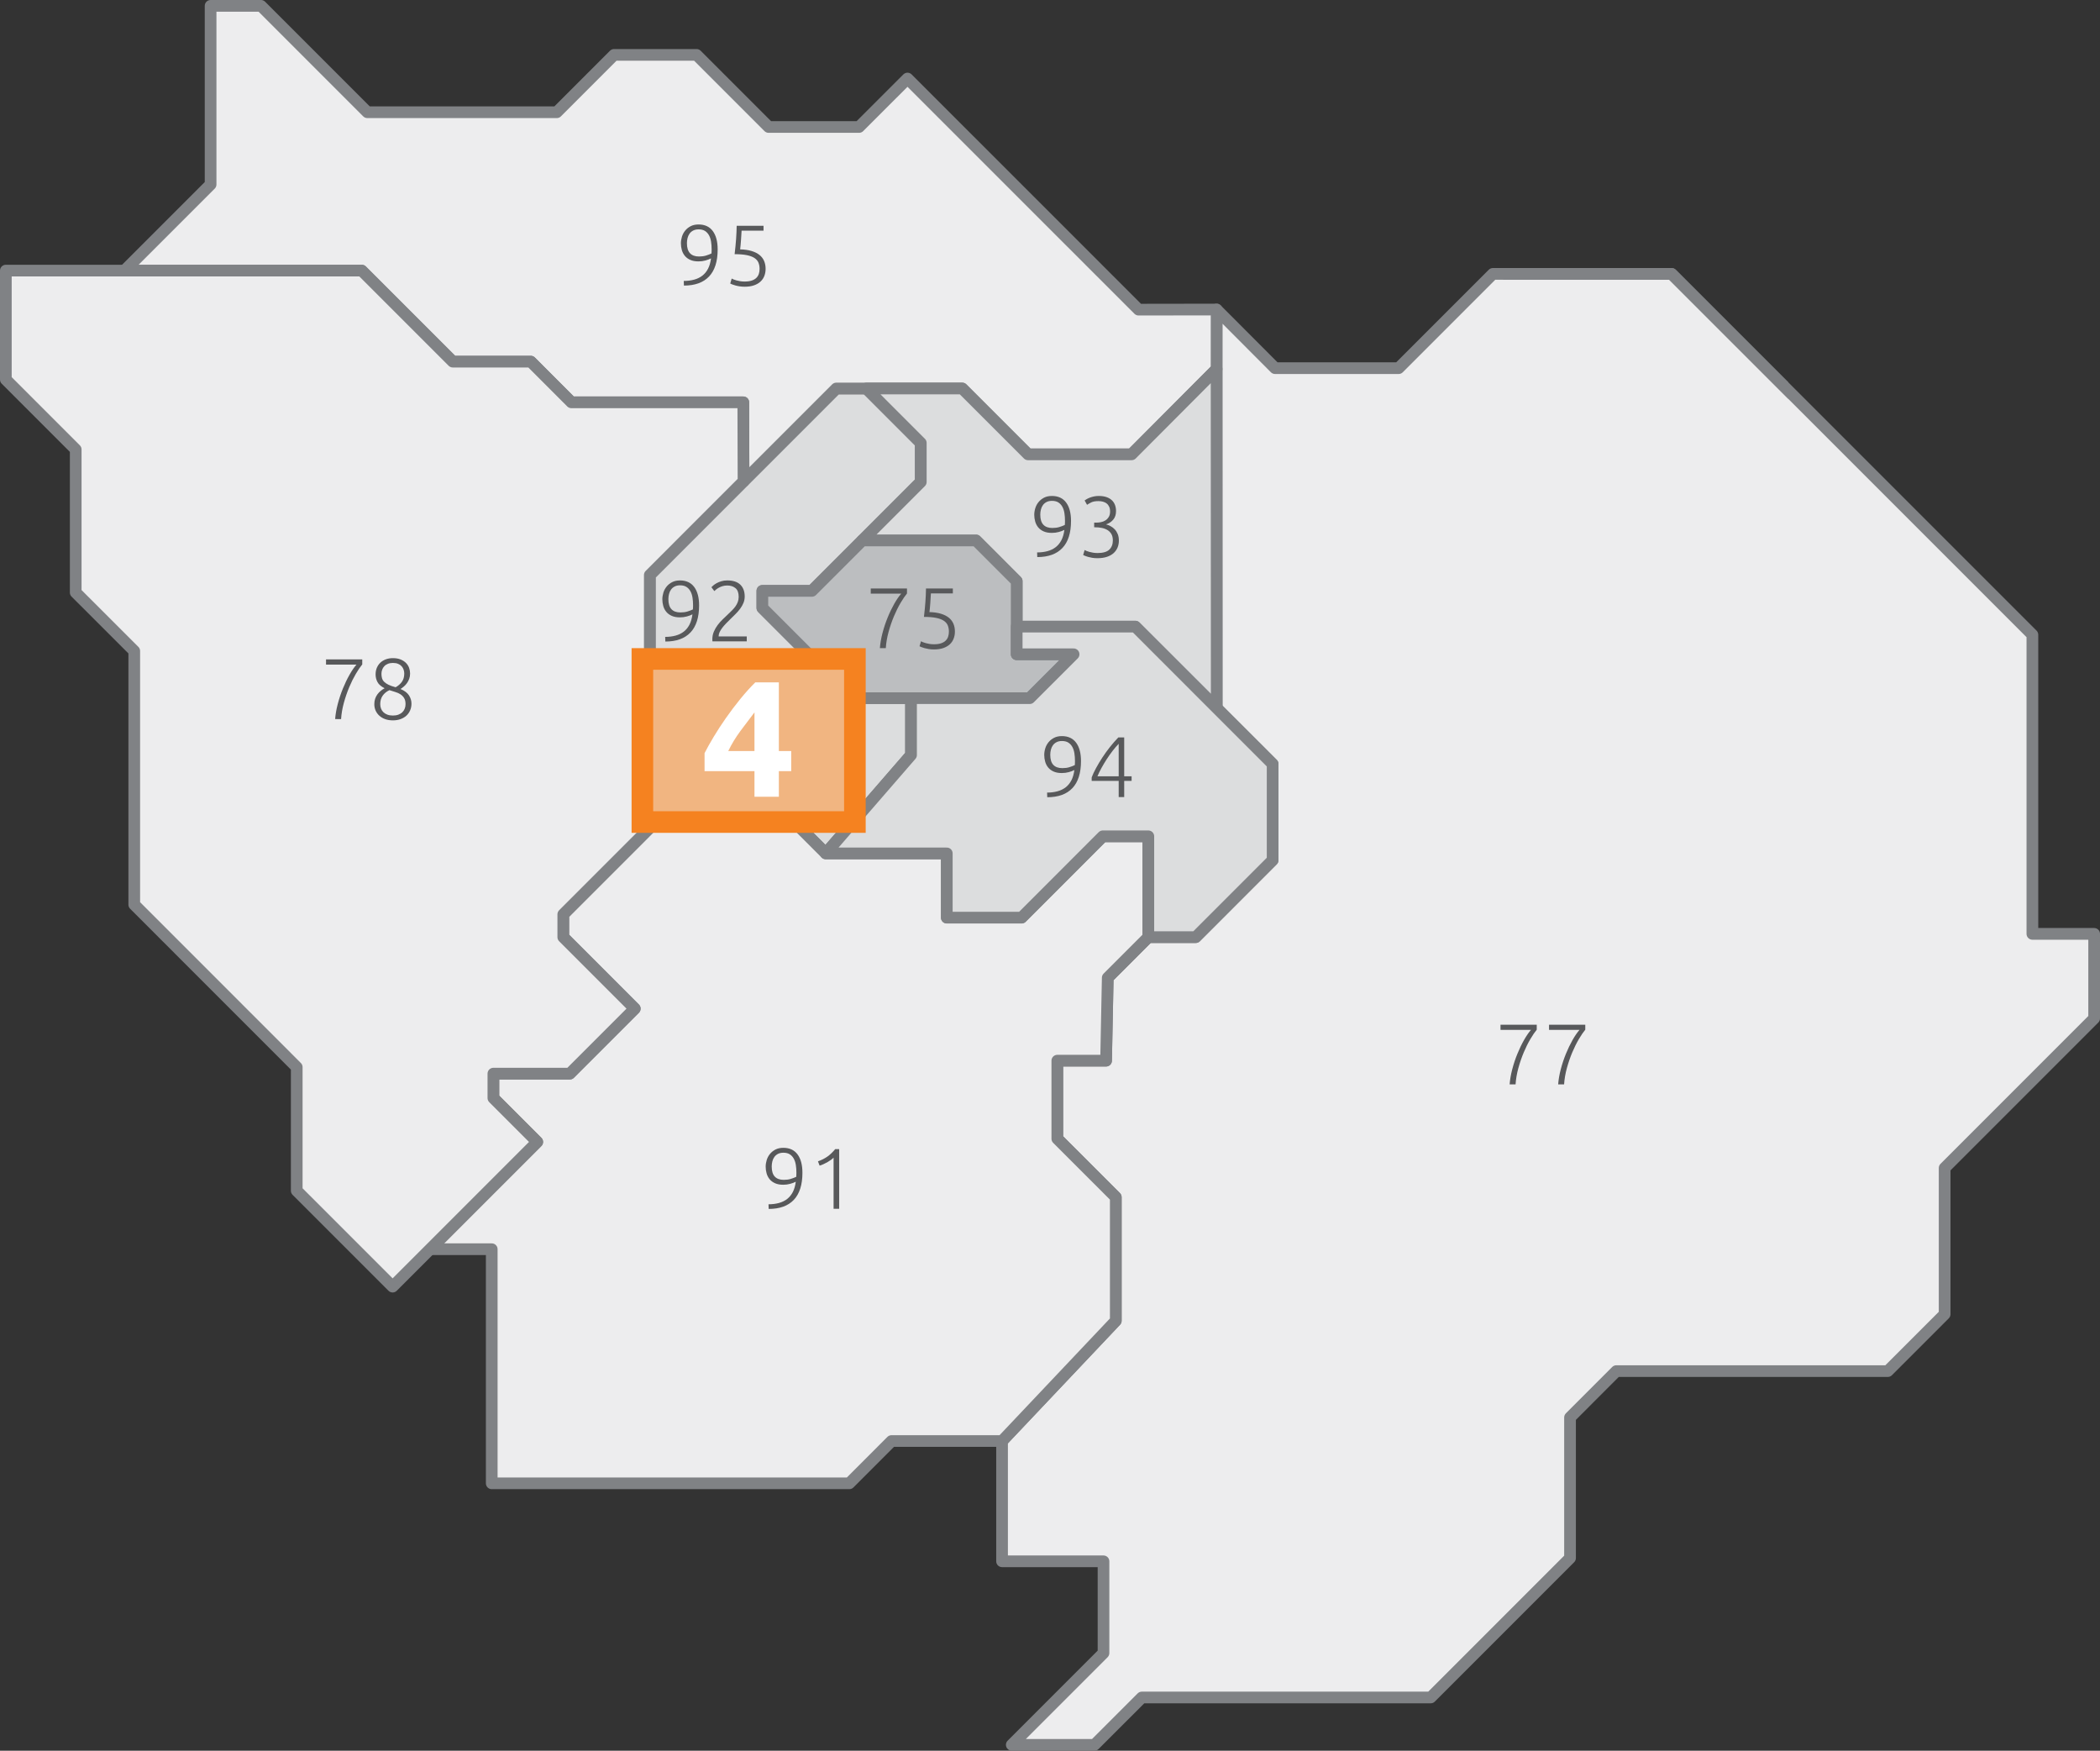 <?xml version="1.0" encoding="utf-8"?>
<!-- Generator: Adobe Illustrator 16.0.0, SVG Export Plug-In . SVG Version: 6.00 Build 0)  -->
<!DOCTYPE svg PUBLIC "-//W3C//DTD SVG 1.1//EN" "http://www.w3.org/Graphics/SVG/1.1/DTD/svg11.dtd">
<svg version="1.1" id="Calque_1" xmlns="http://www.w3.org/2000/svg" xmlns:xlink="http://www.w3.org/1999/xlink" x="0px" y="0px"
	 width="227.404px" height="189.531px" viewBox="0 0 227.404 189.531" enable-background="new 0 0 227.404 189.531"
	 xml:space="preserve">
<rect x="0" y="0" width="227.404" height="189.531" fill="#333333" stroke="none"/>
<polygon fill="#DCDDDE" points="98.654,75.583 98.654,81.74 89.417,92.389 82.112,85.085 80.045,85.085 70.366,75.405 
	70.366,62.255 90.561,42.058 93.818,42.058 99.71,47.953 99.71,52.178 87.92,63.969 82.555,63.969 82.555,65.817 92.319,75.583 "/>
<polygon fill="none" stroke="#808285" stroke-width="1.266" stroke-linecap="round" stroke-linejoin="round" points="98.654,75.583 
	98.654,81.74 89.417,92.389 82.112,85.085 80.045,85.085 70.366,75.405 70.366,62.255 90.561,42.058 93.818,42.058 99.71,47.953 
	99.71,52.178 87.92,63.969 82.555,63.969 82.555,65.817 92.319,75.583 "/>
<polygon fill="#EDEDEE" points="131.743,33.509 138.075,39.858 151.452,39.858 161.658,29.651 181.015,29.651 220.083,68.719 
	220.083,101.101 226.771,101.101 226.771,110.254 210.581,126.444 210.581,142.278 204.421,148.438 175.029,148.438 
	170.017,153.454 170.017,168.679 154.926,183.77 123.648,183.77 118.519,188.898 109.563,188.898 119.498,178.962 119.498,169.029 
	108.514,169.029 108.514,156.006 120.828,142.988 120.828,129.608 114.493,123.278 114.493,114.828 119.775,114.828 
	119.953,105.852 124.351,101.454 129.483,101.454 137.811,93.123 137.811,82.71 131.743,76.656 "/>
<path fill="#808285" d="M131.743,33.509l-0.447,0.447l6.33,6.349c0.12,0.12,0.281,0.186,0.449,0.186h13.377
	c0.169,0,0.328-0.065,0.447-0.185l10.021-10.023h18.831l38.698,38.698v32.12c0,0.168,0.067,0.33,0.187,0.449
	c0.117,0.117,0.281,0.185,0.446,0.185h6.056v8.258l-16.005,16.005c-0.118,0.117-0.186,0.28-0.186,0.446v15.572l-5.788,5.789h-29.131
	c-0.167,0-0.33,0.068-0.447,0.186l-5.014,5.016c-0.117,0.119-0.186,0.281-0.186,0.447v14.964l-14.719,14.72h-31.016
	c-0.166,0-0.329,0.067-0.447,0.185l-4.943,4.942h-7.167l8.854-8.854c0.118-0.119,0.185-0.281,0.185-0.448v-9.934
	c0-0.166-0.066-0.329-0.185-0.448c-0.117-0.118-0.282-0.186-0.447-0.186h-10.352v-12.137l12.142-12.837
	c0.111-0.117,0.173-0.272,0.173-0.434v-13.38c0-0.168-0.065-0.328-0.187-0.448l-6.147-6.145v-7.555h4.648
	c0.345,0,0.626-0.277,0.633-0.621l0.174-8.72l4.031-4.032h4.87c0.169,0,0.327-0.066,0.448-0.186l8.327-8.331
	c0.118-0.118,0.186-0.281,0.186-0.448V82.71c0-0.17-0.066-0.329-0.186-0.448l-5.882-5.868V33.509H131.743l-0.447,0.447
	L131.743,33.509h-0.633v43.147c0,0.169,0.066,0.329,0.187,0.448l5.881,5.868v9.888l-7.957,7.96h-4.87
	c-0.167,0-0.329,0.067-0.448,0.186l-4.396,4.396c-0.117,0.118-0.182,0.272-0.186,0.437l-0.164,8.354h-4.663
	c-0.166,0-0.331,0.067-0.447,0.186c-0.119,0.118-0.187,0.281-0.187,0.448v8.45c0,0.168,0.067,0.328,0.187,0.446l6.148,6.146v12.865
	l-12.142,12.835c-0.113,0.119-0.175,0.274-0.175,0.437v13.022c0,0.168,0.068,0.331,0.187,0.447c0.117,0.118,0.281,0.186,0.449,0.186
	h10.35v9.038l-9.748,9.749c-0.182,0.181-0.235,0.454-0.137,0.691c0.098,0.236,0.328,0.391,0.585,0.391h8.955
	c0.167,0,0.331-0.067,0.447-0.186l4.946-4.942h31.014c0.169,0,0.328-0.065,0.448-0.185l15.09-15.092
	c0.118-0.117,0.186-0.279,0.186-0.447v-14.962l4.642-4.646h29.13c0.17,0,0.329-0.065,0.449-0.186l6.159-6.159
	c0.117-0.118,0.186-0.28,0.186-0.448v-15.571l16.005-16.005c0.118-0.116,0.185-0.28,0.185-0.447v-9.153
	c0-0.166-0.066-0.329-0.185-0.447c-0.118-0.117-0.281-0.186-0.448-0.186h-6.055V68.719c0-0.167-0.067-0.33-0.185-0.448
	l-39.069-39.068c-0.119-0.118-0.281-0.186-0.448-0.186h-19.356c-0.167,0-0.329,0.067-0.448,0.186l-10.021,10.021h-12.852
	l-6.146-6.161c-0.181-0.182-0.452-0.235-0.689-0.138c-0.237,0.098-0.392,0.329-0.392,0.585H131.743"/>
<polygon fill="#EDEDEE" points="13.479,29.296 22.805,19.972 22.805,0.633 28.261,0.633 39.78,12.151 60.292,12.151 66.499,5.942 
	75.427,5.942 83.232,13.747 93.025,13.747 98.271,8.503 123.295,33.523 131.739,33.51 131.743,33.51 131.739,39.958 122.538,49.187 
	111.325,49.187 104.196,42.058 90.56,42.058 80.515,52.104 80.489,43.556 61.875,43.556 57.475,39.151 49.03,39.151 39.172,29.296 
	"/>
<polygon fill="none" stroke="#808285" stroke-width="1.266" stroke-linecap="round" stroke-linejoin="round" points="13.479,29.296 
	22.805,19.972 22.805,0.633 28.261,0.633 39.78,12.151 60.292,12.151 66.499,5.942 75.427,5.942 83.232,13.747 93.025,13.747 
	98.271,8.503 123.295,33.523 131.739,33.51 131.743,33.51 131.739,39.958 122.538,49.187 111.325,49.187 104.196,42.058 
	90.56,42.058 80.515,52.104 80.489,43.556 61.875,43.556 57.475,39.151 49.03,39.151 39.172,29.296 "/>
<polygon fill="#EDEDEE" points="124.351,90.54 124.351,101.454 119.955,105.851 119.775,114.828 114.494,114.828 114.494,123.278 
	120.826,129.609 120.826,142.988 108.512,156.006 96.543,156.006 91.969,160.584 53.249,160.584 53.249,135.24 46.563,135.24 
	58.176,123.626 53.427,118.876 53.427,116.233 61.7,116.233 68.738,109.196 60.997,101.454 60.997,98.991 74.9,85.085 
	82.113,85.085 89.418,92.39 102.528,92.39 102.528,99.342 110.623,99.342 119.422,90.54 "/>
<polygon fill="none" stroke="#808285" stroke-width="1.266" stroke-linecap="round" stroke-linejoin="round" points="124.351,90.54 
	124.351,101.454 119.955,105.851 119.775,114.828 114.494,114.828 114.494,123.278 120.826,129.609 120.826,142.988 
	108.512,156.006 96.543,156.006 91.969,160.584 53.249,160.584 53.249,135.24 46.563,135.24 58.176,123.626 53.427,118.876 
	53.427,116.233 61.7,116.233 68.738,109.196 60.997,101.454 60.997,98.991 74.9,85.085 82.113,85.085 89.418,92.39 102.528,92.39 
	102.528,99.342 110.623,99.342 119.422,90.54 "/>
<polygon fill="#DCDDDE" points="131.757,76.64 122.942,67.84 110.095,67.84 110.095,62.915 105.696,58.513 93.377,58.513 
	99.71,52.177 99.71,47.952 93.818,42.058 104.197,42.058 111.326,49.187 122.538,49.187 131.743,39.952 "/>
<polygon fill="none" stroke="#808285" stroke-width="1.266" stroke-linecap="round" stroke-linejoin="round" points="131.757,76.64 
	122.942,67.84 110.095,67.84 110.095,62.915 105.696,58.513 93.377,58.513 99.71,52.177 99.71,47.952 93.818,42.058 104.197,42.058 
	111.326,49.187 122.538,49.187 131.743,39.952 "/>
<polygon fill="#EDEDEE" points="0.633,29.296 39.173,29.296 49.031,39.151 57.474,39.151 61.875,43.556 80.49,43.556 80.514,52.104 
	70.366,62.255 70.366,75.405 80.045,85.085 74.9,85.085 60.996,98.99 60.996,101.454 68.737,109.196 61.699,116.233 53.428,116.233 
	53.428,118.875 58.178,123.626 42.516,139.29 32.133,128.907 32.133,115.531 14.538,97.933 14.538,70.477 8.199,64.144 
	8.199,48.659 0.633,41.092 "/>
<polygon fill="none" stroke="#808285" stroke-width="1.266" stroke-linecap="round" stroke-linejoin="round" points="0.633,29.296 
	39.173,29.296 49.031,39.151 57.474,39.151 61.875,43.556 80.49,43.556 80.514,52.104 70.366,62.255 70.366,75.405 80.045,85.085 
	74.9,85.085 60.996,98.99 60.996,101.454 68.737,109.196 61.699,116.233 53.428,116.233 53.428,118.875 58.178,123.626 
	42.516,139.29 32.133,128.907 32.133,115.531 14.538,97.933 14.538,70.477 8.199,64.144 8.199,48.659 0.633,41.092 "/>
<polygon fill="#BCBEC0" points="82.554,65.817 92.32,75.583 111.502,75.583 116.255,70.831 110.095,70.831 110.095,62.915 
	105.695,58.513 93.377,58.513 87.919,63.968 82.554,63.968 "/>
<polygon fill="none" stroke="#808285" stroke-width="1.266" stroke-linecap="round" stroke-linejoin="round" points="82.554,65.817 
	92.32,75.583 111.502,75.583 116.255,70.831 110.095,70.831 110.095,62.915 105.695,58.513 93.377,58.513 87.919,63.968 
	82.554,63.968 "/>
<polygon fill="#DCDDDE" points="110.095,67.839 122.942,67.839 137.811,82.71 137.811,93.123 129.483,101.454 124.351,101.454 
	124.351,90.54 119.421,90.54 110.623,99.342 102.526,99.342 102.526,92.39 89.418,92.39 98.654,81.739 98.654,75.583 
	111.502,75.583 116.256,70.832 110.095,70.832 "/>
<polygon fill="none" stroke="#808285" stroke-width="1.266" stroke-linecap="round" stroke-linejoin="round" points="
	110.095,67.839 122.942,67.839 137.811,82.71 137.811,93.123 129.483,101.454 124.351,101.454 124.351,90.54 119.421,90.54 
	110.623,99.342 102.526,99.342 102.526,92.39 89.418,92.39 98.654,81.739 98.654,75.583 111.502,75.583 116.256,70.832 
	110.095,70.832 "/>
<g>
	<path fill="#58595B" d="M163.475,117.395c0.037-0.515,0.132-1.062,0.284-1.64s0.338-1.138,0.56-1.677
		c0.22-0.542,0.459-1.038,0.718-1.491c0.258-0.454,0.507-0.817,0.749-1.092h-3.299v-0.558h3.923v0.539
		c-0.21,0.256-0.442,0.596-0.693,1.021s-0.489,0.903-0.713,1.436c-0.223,0.53-0.417,1.095-0.582,1.691
		c-0.164,0.597-0.266,1.186-0.304,1.77H163.475z"/>
	<path fill="#58595B" d="M168.73,117.395c0.037-0.515,0.131-1.062,0.284-1.64c0.152-0.578,0.338-1.138,0.559-1.677
		c0.221-0.542,0.461-1.038,0.718-1.491c0.258-0.454,0.509-0.817,0.751-1.092h-3.301v-0.558h3.925v0.539
		c-0.212,0.256-0.443,0.596-0.695,1.021c-0.251,0.426-0.489,0.903-0.713,1.436c-0.223,0.53-0.417,1.095-0.582,1.691
		c-0.164,0.597-0.266,1.186-0.303,1.77H168.73z"/>
</g>
<g>
	<path fill="#58595B" d="M86.893,126.965c0,1.299-0.311,2.275-0.932,2.932c-0.621,0.655-1.528,0.982-2.722,0.982l-0.018-0.502
		c0.41,0,0.786-0.049,1.127-0.141c0.341-0.093,0.639-0.238,0.89-0.434c0.251-0.196,0.456-0.448,0.615-0.754
		c0.158-0.309,0.265-0.679,0.321-1.115c-0.167,0.088-0.37,0.164-0.605,0.229c-0.236,0.066-0.488,0.099-0.755,0.099
		c-0.348,0-0.643-0.056-0.885-0.163c-0.242-0.109-0.438-0.253-0.587-0.434s-0.258-0.389-0.326-0.624s-0.103-0.482-0.103-0.736
		c0-0.236,0.038-0.475,0.112-0.717c0.075-0.243,0.191-0.462,0.35-0.658c0.158-0.194,0.357-0.354,0.596-0.48
		c0.239-0.123,0.523-0.185,0.853-0.185c0.677,0,1.191,0.237,1.542,0.713C86.718,125.452,86.893,126.115,86.893,126.965z
		 M84.871,127.731c0.286,0,0.536-0.033,0.75-0.099c0.214-0.066,0.415-0.142,0.601-0.229c0.006-0.075,0.011-0.146,0.014-0.215
		c0.003-0.068,0.005-0.146,0.005-0.233c0-0.291-0.02-0.567-0.061-0.829c-0.04-0.261-0.115-0.49-0.224-0.689
		c-0.108-0.198-0.253-0.355-0.433-0.471c-0.181-0.115-0.41-0.172-0.689-0.172c-0.23,0-0.426,0.042-0.587,0.125
		c-0.162,0.085-0.292,0.194-0.391,0.332c-0.1,0.137-0.173,0.294-0.219,0.475s-0.07,0.367-0.07,0.559c0,0.492,0.11,0.855,0.331,1.092
		C84.118,127.612,84.442,127.731,84.871,127.731z"/>
	<path fill="#58595B" d="M88.575,125.726c0.374-0.13,0.707-0.297,1-0.498c0.292-0.202,0.583-0.478,0.869-0.825h0.429v6.459h-0.606
		v-5.536c-0.068,0.074-0.157,0.151-0.266,0.232c-0.109,0.081-0.232,0.16-0.369,0.238c-0.137,0.077-0.281,0.151-0.43,0.224
		c-0.15,0.072-0.299,0.129-0.448,0.173L88.575,125.726z"/>
</g>
<g>
	<path fill="#58595B" d="M36.292,77.847c0.038-0.515,0.132-1.062,0.285-1.64c0.152-0.578,0.338-1.137,0.559-1.677
		c0.221-0.541,0.46-1.037,0.718-1.491c0.258-0.454,0.508-0.817,0.75-1.091h-3.299v-0.559h3.923v0.541
		c-0.211,0.255-0.443,0.595-0.694,1.02c-0.251,0.426-0.489,0.904-0.713,1.436c-0.223,0.531-0.417,1.095-0.582,1.691
		c-0.165,0.597-0.266,1.187-0.303,1.771H36.292z"/>
	<path fill="#58595B" d="M42.545,77.987c-0.305,0-0.58-0.043-0.825-0.13s-0.457-0.209-0.633-0.367
		c-0.177-0.158-0.314-0.344-0.41-0.558s-0.144-0.448-0.144-0.702c0-0.217,0.031-0.414,0.092-0.59
		c0.062-0.177,0.144-0.335,0.247-0.474c0.102-0.14,0.22-0.264,0.353-0.372c0.133-0.108,0.274-0.204,0.423-0.284
		c-0.377-0.19-0.634-0.414-0.771-0.669c-0.136-0.254-0.205-0.531-0.205-0.829c0-0.267,0.047-0.509,0.14-0.727
		c0.093-0.218,0.222-0.402,0.387-0.555c0.165-0.152,0.362-0.27,0.591-0.354c0.23-0.084,0.481-0.126,0.755-0.126
		c0.323,0,0.602,0.049,0.839,0.145c0.236,0.097,0.43,0.223,0.582,0.378c0.152,0.155,0.264,0.333,0.335,0.532
		c0.071,0.199,0.107,0.404,0.107,0.615c0,0.206-0.032,0.394-0.094,0.565c-0.063,0.171-0.143,0.327-0.242,0.466
		c-0.1,0.14-0.212,0.263-0.336,0.369c-0.125,0.105-0.247,0.196-0.365,0.271c0.436,0.183,0.743,0.415,0.92,0.694
		s0.266,0.574,0.266,0.885c0,0.267-0.048,0.512-0.145,0.736c-0.097,0.224-0.231,0.414-0.406,0.573
		c-0.173,0.158-0.385,0.283-0.633,0.373S42.849,77.987,42.545,77.987z M43.915,76.225c0-0.267-0.051-0.484-0.154-0.652
		c-0.103-0.167-0.236-0.304-0.4-0.41c-0.165-0.105-0.352-0.188-0.561-0.249s-0.418-0.126-0.628-0.198
		c-0.317,0.149-0.562,0.35-0.736,0.601c-0.174,0.251-0.261,0.554-0.261,0.909c0,0.173,0.028,0.335,0.084,0.484
		c0.056,0.149,0.141,0.279,0.256,0.391c0.115,0.112,0.258,0.201,0.429,0.266c0.171,0.065,0.371,0.098,0.601,0.098
		c0.229,0,0.43-0.032,0.601-0.098c0.171-0.065,0.313-0.153,0.428-0.266c0.115-0.112,0.201-0.242,0.256-0.391
		C43.887,76.561,43.915,76.399,43.915,76.225z M41.306,72.946c0,0.174,0.02,0.333,0.061,0.476c0.041,0.143,0.117,0.272,0.229,0.387
		s0.267,0.221,0.465,0.319c0.198,0.097,0.459,0.189,0.782,0.275c0.286-0.162,0.513-0.361,0.681-0.597
		c0.168-0.236,0.252-0.532,0.252-0.887c0-0.143-0.023-0.283-0.07-0.42c-0.046-0.137-0.118-0.259-0.214-0.369
		c-0.096-0.108-0.222-0.196-0.377-0.261c-0.155-0.065-0.345-0.099-0.568-0.099c-0.205,0-0.386,0.032-0.541,0.094
		c-0.155,0.063-0.285,0.147-0.387,0.257c-0.103,0.108-0.181,0.234-0.233,0.377C41.332,72.642,41.306,72.791,41.306,72.946z"/>
</g>
<g>
	<path fill="#58595B" d="M77.714,27.003c0,1.299-0.311,2.276-0.932,2.931s-1.528,0.983-2.721,0.983l-0.019-0.503
		c0.41,0,0.786-0.047,1.127-0.14s0.639-0.238,0.89-0.433c0.251-0.196,0.457-0.447,0.615-0.755c0.158-0.308,0.265-0.679,0.321-1.114
		c-0.167,0.087-0.37,0.163-0.606,0.229c-0.236,0.065-0.488,0.098-0.754,0.098c-0.348,0-0.643-0.054-0.886-0.163
		c-0.242-0.108-0.438-0.253-0.586-0.434c-0.149-0.18-0.258-0.388-0.327-0.624c-0.068-0.236-0.102-0.482-0.102-0.737
		c0-0.236,0.037-0.475,0.111-0.717c0.075-0.242,0.191-0.461,0.35-0.657c0.158-0.195,0.357-0.355,0.597-0.48
		c0.239-0.124,0.523-0.186,0.853-0.186c0.677,0,1.191,0.238,1.542,0.713C77.539,25.489,77.714,26.152,77.714,27.003z M75.692,27.768
		c0.286,0,0.536-0.033,0.75-0.098s0.415-0.141,0.601-0.228c0.006-0.075,0.011-0.146,0.014-0.214
		c0.003-0.068,0.004-0.146,0.004-0.233c0-0.292-0.02-0.569-0.061-0.83c-0.04-0.261-0.115-0.491-0.223-0.69
		c-0.109-0.199-0.253-0.355-0.433-0.471c-0.181-0.115-0.41-0.172-0.69-0.172c-0.23,0-0.425,0.042-0.587,0.125
		c-0.162,0.084-0.292,0.194-0.392,0.331c-0.099,0.137-0.172,0.295-0.219,0.475c-0.047,0.18-0.07,0.367-0.07,0.559
		c0,0.491,0.11,0.854,0.331,1.091C74.938,27.649,75.264,27.768,75.692,27.768z"/>
	<path fill="#58595B" d="M80.631,30.479c0.311,0,0.57-0.035,0.778-0.107c0.208-0.071,0.375-0.169,0.499-0.293
		c0.124-0.125,0.212-0.269,0.266-0.434c0.053-0.165,0.079-0.343,0.079-0.536c0-0.248-0.041-0.472-0.121-0.67
		c-0.081-0.199-0.223-0.366-0.428-0.503c-0.205-0.137-0.482-0.241-0.83-0.312c-0.348-0.071-0.789-0.107-1.323-0.107
		c0.037-0.316,0.068-0.607,0.093-0.871c0.025-0.264,0.047-0.519,0.065-0.764c0.019-0.246,0.033-0.484,0.042-0.717
		c0.009-0.233,0.017-0.474,0.023-0.722h2.907v0.531h-2.376c-0.006,0.118-0.016,0.27-0.028,0.457
		c-0.012,0.186-0.024,0.377-0.037,0.573c-0.013,0.195-0.028,0.383-0.046,0.564c-0.019,0.18-0.034,0.323-0.047,0.429
		c0.479,0.012,0.892,0.071,1.239,0.177c0.348,0.106,0.634,0.249,0.858,0.429c0.223,0.181,0.39,0.397,0.499,0.652
		c0.108,0.255,0.163,0.537,0.163,0.848c0,0.273-0.045,0.528-0.135,0.764c-0.09,0.236-0.229,0.441-0.415,0.615
		c-0.186,0.174-0.423,0.311-0.708,0.41c-0.286,0.1-0.625,0.149-1.016,0.149c-0.199,0-0.383-0.015-0.554-0.042
		s-0.324-0.061-0.457-0.098c-0.134-0.037-0.248-0.074-0.341-0.112c-0.093-0.037-0.162-0.068-0.205-0.093l0.159-0.541
		c0.037,0.025,0.101,0.056,0.19,0.093c0.09,0.037,0.196,0.073,0.317,0.107s0.258,0.063,0.41,0.088
		C80.303,30.466,80.463,30.479,80.631,30.479z"/>
</g>
<g>
	<path fill="#58595B" d="M95.28,70.168c0.038-0.515,0.132-1.062,0.284-1.64c0.152-0.578,0.338-1.137,0.559-1.677
		c0.22-0.541,0.46-1.037,0.717-1.491c0.258-0.454,0.509-0.817,0.751-1.091h-3.299V63.71h3.923v0.541
		c-0.211,0.255-0.443,0.595-0.695,1.021c-0.251,0.425-0.489,0.904-0.713,1.435c-0.223,0.531-0.417,1.095-0.582,1.691
		c-0.165,0.597-0.266,1.187-0.303,1.771H95.28z"/>
	<path fill="#58595B" d="M101.132,69.749c0.311,0,0.571-0.035,0.779-0.107c0.208-0.071,0.373-0.169,0.498-0.293
		c0.123-0.125,0.213-0.269,0.265-0.434c0.053-0.165,0.08-0.343,0.08-0.536c0-0.248-0.041-0.472-0.121-0.671
		c-0.081-0.199-0.224-0.366-0.43-0.503c-0.204-0.137-0.48-0.241-0.829-0.312c-0.348-0.071-0.788-0.107-1.323-0.107
		c0.038-0.316,0.068-0.607,0.094-0.871c0.025-0.264,0.047-0.519,0.065-0.764c0.019-0.246,0.033-0.484,0.042-0.717
		c0.009-0.233,0.017-0.474,0.022-0.722h2.908v0.531h-2.377c-0.005,0.118-0.015,0.27-0.028,0.457
		c-0.012,0.186-0.023,0.377-0.036,0.573c-0.013,0.195-0.027,0.383-0.046,0.563c-0.02,0.18-0.034,0.323-0.048,0.429
		c0.479,0.013,0.891,0.071,1.239,0.177c0.349,0.105,0.635,0.249,0.858,0.428c0.223,0.181,0.389,0.398,0.498,0.652
		c0.108,0.255,0.162,0.537,0.162,0.848c0,0.273-0.044,0.528-0.135,0.764c-0.089,0.236-0.229,0.441-0.413,0.615
		c-0.188,0.174-0.423,0.311-0.709,0.411c-0.285,0.099-0.625,0.149-1.017,0.149c-0.199,0-0.383-0.014-0.553-0.042
		c-0.172-0.028-0.325-0.061-0.458-0.098s-0.246-0.074-0.34-0.112c-0.094-0.037-0.162-0.068-0.206-0.093l0.16-0.541
		c0.036,0.025,0.101,0.056,0.189,0.093c0.092,0.037,0.196,0.073,0.318,0.107c0.121,0.034,0.258,0.063,0.408,0.088
		C100.805,69.736,100.965,69.749,101.132,69.749z"/>
</g>
<g>
	<path fill="#58595B" d="M117.058,82.394c0,1.298-0.311,2.275-0.932,2.931s-1.528,0.983-2.721,0.983l-0.019-0.503
		c0.41,0,0.785-0.047,1.128-0.14c0.34-0.093,0.638-0.238,0.889-0.433c0.252-0.196,0.457-0.448,0.616-0.755
		c0.158-0.308,0.265-0.679,0.321-1.114c-0.167,0.087-0.371,0.164-0.606,0.229c-0.235,0.065-0.487,0.098-0.754,0.098
		c-0.349,0-0.644-0.054-0.887-0.163c-0.242-0.108-0.437-0.253-0.586-0.434c-0.149-0.18-0.257-0.388-0.325-0.624
		c-0.069-0.236-0.104-0.481-0.104-0.736c0-0.236,0.037-0.476,0.112-0.718c0.074-0.242,0.19-0.461,0.35-0.657
		c0.157-0.195,0.356-0.355,0.597-0.48c0.237-0.124,0.523-0.187,0.853-0.187c0.676,0,1.19,0.238,1.542,0.713
		C116.882,80.88,117.058,81.543,117.058,82.394z M115.035,83.158c0.286,0,0.537-0.032,0.751-0.098
		c0.214-0.065,0.415-0.141,0.602-0.228c0.005-0.075,0.01-0.146,0.014-0.214c0.003-0.069,0.004-0.146,0.004-0.233
		c0-0.292-0.02-0.568-0.061-0.83c-0.04-0.261-0.114-0.491-0.224-0.689c-0.107-0.199-0.253-0.355-0.432-0.471
		c-0.181-0.115-0.412-0.172-0.69-0.172c-0.23,0-0.425,0.042-0.587,0.125c-0.163,0.084-0.293,0.194-0.392,0.331
		c-0.101,0.137-0.174,0.295-0.219,0.476c-0.047,0.18-0.071,0.367-0.071,0.559c0,0.492,0.111,0.855,0.331,1.091
		C114.282,83.04,114.608,83.158,115.035,83.158z"/>
	<path fill="#58595B" d="M118.215,84.165c0.11-0.298,0.267-0.634,0.469-1.006c0.203-0.373,0.432-0.755,0.685-1.146
		c0.256-0.391,0.533-0.775,0.83-1.15c0.299-0.376,0.6-0.719,0.904-1.03h0.634v4.212h0.802v0.494h-0.802v1.751h-0.597v-1.751h-2.925
		V84.165z M121.14,84.043v-3.52c-0.217,0.223-0.438,0.48-0.662,0.771c-0.223,0.292-0.437,0.593-0.639,0.906
		c-0.201,0.313-0.39,0.627-0.563,0.943c-0.175,0.316-0.32,0.616-0.438,0.901H121.14z"/>
</g>
<g>
	<path fill="#58595B" d="M75.703,65.539c0,1.298-0.311,2.275-0.932,2.931c-0.621,0.655-1.528,0.983-2.722,0.983l-0.018-0.503
		c0.41,0,0.786-0.047,1.127-0.14c0.341-0.093,0.639-0.237,0.89-0.433c0.251-0.196,0.456-0.447,0.615-0.754
		c0.158-0.308,0.265-0.679,0.321-1.114c-0.167,0.087-0.37,0.164-0.605,0.229s-0.488,0.098-0.755,0.098
		c-0.348,0-0.643-0.054-0.885-0.163c-0.242-0.109-0.438-0.253-0.587-0.434s-0.258-0.388-0.326-0.624s-0.102-0.482-0.102-0.736
		c0-0.236,0.037-0.476,0.111-0.718c0.075-0.242,0.191-0.461,0.35-0.657c0.158-0.195,0.357-0.355,0.596-0.479
		c0.239-0.124,0.523-0.187,0.853-0.187c0.677,0,1.191,0.238,1.542,0.713C75.527,64.024,75.703,64.688,75.703,65.539z M73.681,66.303
		c0.286,0,0.536-0.033,0.75-0.098c0.214-0.065,0.415-0.141,0.601-0.228c0.006-0.075,0.011-0.146,0.014-0.214
		c0.003-0.068,0.005-0.146,0.005-0.233c0-0.292-0.02-0.568-0.061-0.83c-0.04-0.261-0.115-0.491-0.224-0.689
		c-0.108-0.199-0.253-0.355-0.433-0.471c-0.18-0.115-0.41-0.172-0.689-0.172c-0.23,0-0.426,0.042-0.587,0.126
		s-0.292,0.194-0.391,0.331c-0.1,0.137-0.173,0.295-0.219,0.476c-0.046,0.18-0.07,0.367-0.07,0.559c0,0.491,0.11,0.854,0.331,1.091
		C72.927,66.185,73.252,66.303,73.681,66.303z"/>
	<path fill="#58595B" d="M80.642,64.579c0,0.242-0.044,0.471-0.131,0.685c-0.086,0.214-0.203,0.421-0.349,0.62
		s-0.313,0.392-0.499,0.578c-0.186,0.187-0.376,0.373-0.568,0.56c-0.162,0.155-0.318,0.312-0.471,0.47
		c-0.152,0.159-0.289,0.317-0.41,0.475s-0.218,0.314-0.289,0.466c-0.072,0.152-0.107,0.303-0.107,0.452v0.018h3.047v0.531h-3.718
		c0-0.013-0.002-0.035-0.004-0.07c-0.003-0.034-0.005-0.085-0.005-0.153c0-0.292,0.053-0.564,0.158-0.816
		c0.106-0.251,0.241-0.489,0.406-0.712c0.165-0.224,0.347-0.432,0.55-0.624c0.202-0.192,0.396-0.377,0.582-0.557
		c0.155-0.148,0.303-0.292,0.443-0.431c0.14-0.14,0.262-0.283,0.368-0.433c0.106-0.15,0.19-0.309,0.252-0.477
		s0.093-0.352,0.093-0.551c0-0.436-0.117-0.749-0.35-0.938c-0.232-0.19-0.526-0.285-0.88-0.285c-0.199,0-0.376,0.025-0.531,0.075
		c-0.156,0.05-0.291,0.107-0.405,0.172c-0.115,0.065-0.213,0.132-0.293,0.2c-0.081,0.068-0.14,0.121-0.177,0.159l-0.317-0.419
		c0.038-0.043,0.104-0.107,0.2-0.191c0.097-0.084,0.218-0.166,0.363-0.247c0.146-0.081,0.315-0.151,0.508-0.21
		c0.192-0.059,0.407-0.088,0.643-0.088c0.627,0,1.099,0.154,1.417,0.461C80.483,63.605,80.642,64.032,80.642,64.579z"/>
</g>
<g>
	<path fill="#58595B" d="M115.978,56.395c0,1.299-0.312,2.275-0.933,2.931c-0.621,0.655-1.528,0.983-2.721,0.983l-0.019-0.503
		c0.41,0,0.785-0.047,1.128-0.14c0.341-0.093,0.638-0.238,0.889-0.433c0.252-0.196,0.457-0.447,0.616-0.755
		c0.159-0.308,0.265-0.679,0.321-1.114c-0.167,0.087-0.37,0.164-0.605,0.229c-0.235,0.065-0.488,0.098-0.755,0.098
		c-0.349,0-0.643-0.055-0.887-0.163c-0.242-0.108-0.437-0.253-0.586-0.434c-0.149-0.18-0.257-0.388-0.325-0.624
		c-0.069-0.236-0.104-0.481-0.104-0.736c0-0.236,0.037-0.475,0.112-0.718c0.074-0.242,0.19-0.461,0.35-0.657
		c0.157-0.195,0.356-0.355,0.597-0.48c0.237-0.124,0.523-0.186,0.853-0.186c0.676,0,1.19,0.237,1.542,0.713
		C115.801,54.88,115.978,55.544,115.978,56.395z M113.954,57.159c0.286,0,0.537-0.033,0.751-0.099
		c0.214-0.065,0.415-0.141,0.602-0.228c0.006-0.075,0.01-0.146,0.014-0.214c0.003-0.069,0.004-0.146,0.004-0.233
		c0-0.292-0.019-0.568-0.061-0.83c-0.04-0.261-0.114-0.491-0.224-0.689c-0.107-0.199-0.253-0.355-0.432-0.471
		c-0.181-0.115-0.411-0.172-0.69-0.172c-0.23,0-0.425,0.042-0.587,0.125c-0.163,0.084-0.293,0.194-0.392,0.331
		c-0.101,0.136-0.173,0.295-0.219,0.475c-0.047,0.18-0.071,0.367-0.071,0.559c0,0.492,0.111,0.855,0.332,1.091
		C113.201,57.041,113.527,57.159,113.954,57.159z"/>
	<path fill="#58595B" d="M118.856,59.871c0.59,0,1.013-0.123,1.268-0.369s0.383-0.578,0.383-0.996c0-0.274-0.053-0.501-0.154-0.683
		c-0.104-0.181-0.242-0.326-0.42-0.435c-0.177-0.109-0.381-0.187-0.614-0.234s-0.48-0.07-0.74-0.07h-0.094v-0.503h0.215
		c0.166,0,0.339-0.016,0.517-0.051c0.177-0.034,0.338-0.097,0.484-0.19c0.146-0.093,0.267-0.217,0.363-0.372
		c0.096-0.154,0.144-0.353,0.144-0.594c0-0.204-0.034-0.379-0.102-0.524c-0.068-0.146-0.16-0.262-0.275-0.348
		c-0.114-0.087-0.249-0.15-0.399-0.191c-0.153-0.04-0.313-0.06-0.48-0.06c-0.336,0-0.597,0.046-0.784,0.14
		c-0.185,0.093-0.338,0.18-0.455,0.261l-0.262-0.475c0.063-0.043,0.142-0.093,0.237-0.149c0.096-0.056,0.21-0.108,0.341-0.158
		c0.13-0.05,0.275-0.091,0.434-0.125s0.33-0.051,0.517-0.051c0.322,0,0.602,0.041,0.834,0.121c0.233,0.081,0.428,0.193,0.583,0.339
		s0.27,0.32,0.345,0.521c0.073,0.202,0.111,0.42,0.111,0.656c0,0.379-0.101,0.688-0.303,0.926c-0.201,0.239-0.462,0.411-0.778,0.516
		c0.175,0.043,0.344,0.11,0.509,0.201c0.164,0.09,0.312,0.205,0.442,0.345c0.13,0.14,0.236,0.31,0.316,0.508
		c0.081,0.2,0.121,0.433,0.121,0.7c0,0.273-0.048,0.525-0.145,0.756c-0.096,0.23-0.239,0.431-0.429,0.602
		c-0.189,0.171-0.431,0.305-0.722,0.401c-0.293,0.096-0.634,0.145-1.025,0.145c-0.205,0-0.393-0.014-0.564-0.042
		c-0.171-0.028-0.32-0.061-0.451-0.098s-0.241-0.075-0.331-0.112c-0.091-0.037-0.156-0.068-0.2-0.093l0.158-0.541
		c0.037,0.025,0.101,0.056,0.187,0.093c0.087,0.037,0.191,0.073,0.313,0.107c0.121,0.035,0.257,0.063,0.41,0.089
		C118.511,59.858,118.676,59.871,118.856,59.871z"/>
</g>
<path fill="#808285" d="M193.648,43.179l-12.896-12.895h-17.983v-1.266h18.246c0.167,0,0.329,0.066,0.448,0.186l12.186,12.184
	V43.179"/>
<rect x="69.563" y="71.338" fill="#F1B581" width="23.011" height="17.656"/>
<g>
	<path fill="#FFFFFF" d="M84.341,73.871v7.434h1.338v2.18h-1.338v2.77h-2.64v-2.77h-5.406v-1.948
		c0.265-0.524,0.596-1.117,0.995-1.779c0.397-0.661,0.84-1.34,1.329-2.037c0.488-0.697,1.003-1.379,1.546-2.046
		c0.542-0.667,1.085-1.269,1.627-1.805H84.341z M81.701,77.124c-0.47,0.607-0.971,1.269-1.501,1.983
		c-0.53,0.715-0.976,1.447-1.338,2.198h2.839V77.124z"/>
</g>
<rect x="69.563" y="71.338" fill="none" stroke="#F58220" stroke-width="2.34" stroke-miterlimit="10" width="23.011" height="17.656"/>
<g>
</g>
<g>
</g>
<g>
</g>
<g>
</g>
<g>
</g>
<g>
</g>
</svg>
